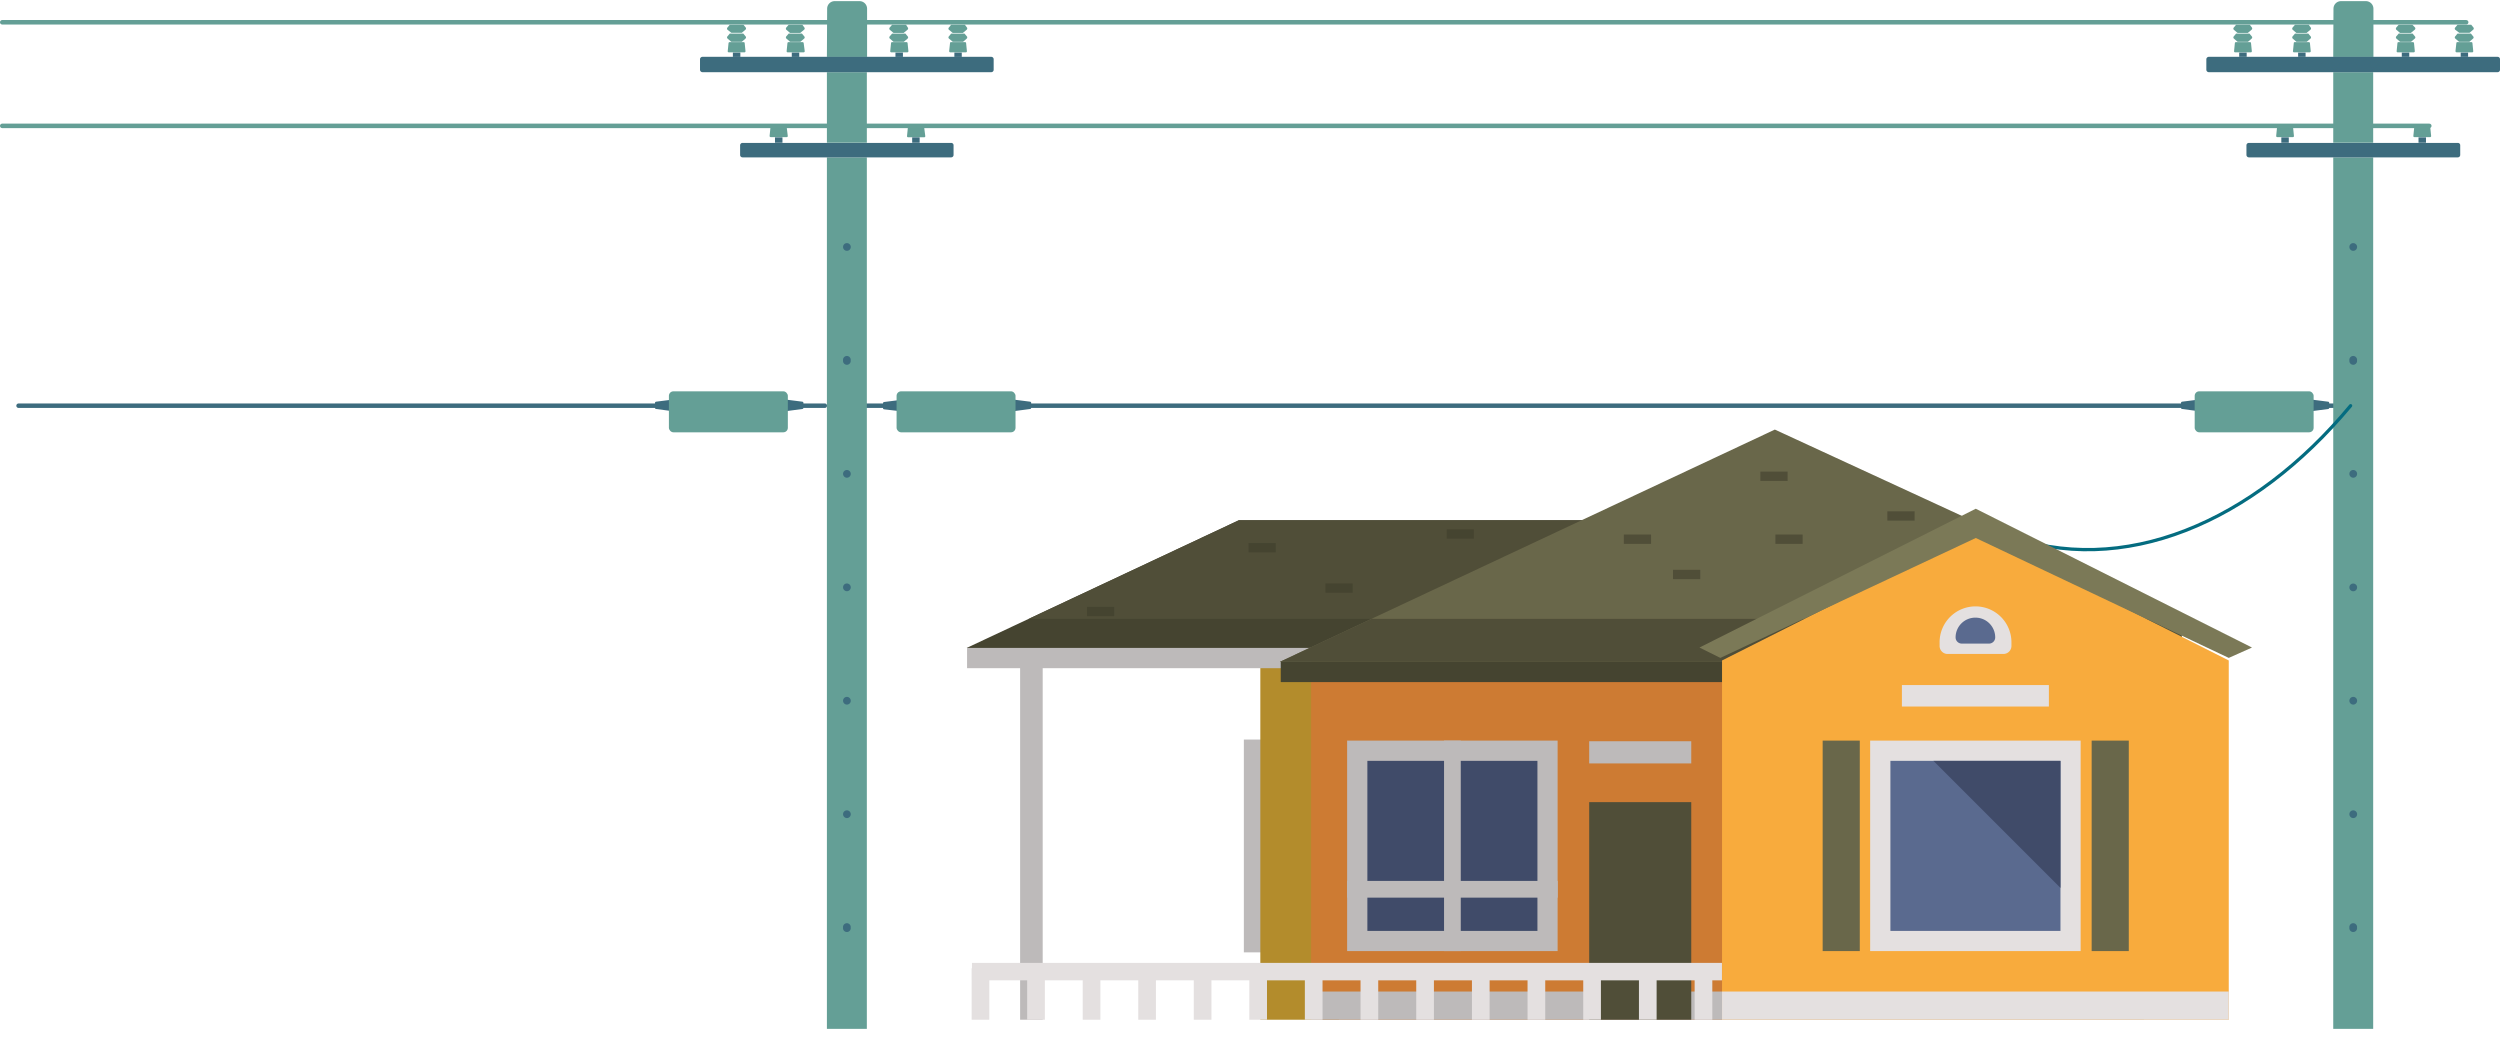<svg xmlns="http://www.w3.org/2000/svg" viewBox="0 0 311.07 129.45" width="312" height="130"><defs><style>.cls-2,.cls-5{fill:none}.cls-2{stroke:#3d6c7e}.cls-2,.cls-5{stroke-linecap:round;stroke-miterlimit:10;stroke-width:.56px}.cls-3{fill:#3d6c7e}.cls-4{fill:#649f96}.cls-5{stroke:#649f96}.cls-8{fill:#bdbaba}.cls-10{fill:#454430}.cls-11{fill:#504e38}.cls-13{fill:#69674a}.cls-15{fill:#e4e0e0}.cls-17{fill:#5a6a8f}.cls-18{fill:#404b69}</style><clipPath id="clip-path"><path transform="rotate(180 200.1 87.865)" fill="none" d="M117.28 48.93h165.63v77.87H117.28z"/></clipPath></defs><g id="レイヤー_2" data-name="レイヤー 2"><g id="Base"><path class="cls-2" d="M292.48 50.4H105.89"/><path class="cls-3" d="M112.46 51a.12.12 0 0 1-.13.12l-2.33-.27a.15.15 0 0 1-.13-.14v-.62a.16.16 0 0 1 .13-.15l2.36-.3a.11.11 0 0 1 .13.11zM125.69 51a.12.12 0 0 0 .13.12l2.36-.31a.15.15 0 0 0 .13-.14v-.62a.16.16 0 0 0-.13-.15l-2.36-.3a.11.11 0 0 0-.13.11z"/><rect class="cls-4" x="111.56" y="48.61" width="14.8" height="5.1" rx=".56"/><path class="cls-3" d="M274 51a.11.11 0 0 1-.12.12l-2.37-.31a.15.15 0 0 1-.13-.14v-.62a.16.16 0 0 1 .13-.15l2.37-.3a.1.1 0 0 1 .12.11zM287.2 51a.12.12 0 0 0 .13.12l2.36-.31a.14.14 0 0 0 .13-.14v-.62a.15.15 0 0 0-.13-.15l-2.36-.3a.11.11 0 0 0-.13.11z"/><rect class="cls-4" x="273.08" y="48.61" width="14.8" height="5.1" rx=".56"/><path class="cls-2" d="M102.63 50.4H2.31"/><path class="cls-3" d="M84.12 51a.12.12 0 0 1-.13.12l-2.36-.31a.15.15 0 0 1-.13-.14v-.62a.16.16 0 0 1 .13-.15l2.36-.3a.11.11 0 0 1 .13.11zM97.35 51a.12.12 0 0 0 .13.12l2.36-.31a.15.15 0 0 0 .13-.14v-.62a.16.16 0 0 0-.13-.15l-2.36-.3a.11.11 0 0 0-.13.11z"/><rect class="cls-4" x="83.23" y="48.61" width="14.8" height="5.1" rx=".56"/><path class="cls-4" d="M290.32 19.57v108.37h4.97V19.5h-4.97v.07zM290.32 17.67v.01h4.97V8.9h-4.97v8.77zM290.32 6.9V7h5V1a.94.94 0 0 0-.94-.94h-3.09a.94.94 0 0 0-.94.94z"/><path class="cls-3" d="M292.33 30.65a.48.48 0 1 0 .47-.48.47.47 0 0 0-.47.48zM292.33 44.76a.48.48 0 1 0 .95 0 .48.48 0 1 0-.95 0zM292.33 58.88a.48.48 0 1 0 .47-.48.47.47 0 0 0-.47.48zM292.33 73a.48.48 0 1 0 .47-.47.47.47 0 0 0-.47.47zM292.33 87.11a.48.48 0 1 0 .47-.48.48.48 0 0 0-.47.48zM292.33 101.23a.48.48 0 1 0 .47-.48.47.47 0 0 0-.47.48zM292.33 115.34a.48.48 0 1 0 .95 0 .48.48 0 1 0-.95 0zM279.52 18v1.2a.31.31 0 0 0 .3.3h26a.3.3 0 0 0 .3-.3V18a.29.29 0 0 0-.3-.3h-26a.3.3 0 0 0-.3.3z"/><path class="cls-4" d="M278.23 4.1l-.28.34a.19.19 0 0 0 0 .27l.47.41h1.29l.47-.41a.19.19 0 0 0 0-.27l-.28-.34a.12.12 0 0 0-.09 0h-1.52a.12.12 0 0 0-.06 0zM280.09 5.28a.13.13 0 0 0-.13-.12h-1.75a.14.14 0 0 0-.13.12l-.1 1a.13.13 0 0 0 .13.15h1.95a.13.13 0 0 0 .13-.15zM278.23 3l-.28.34a.2.2 0 0 0 0 .28l.47.4h1.29V4l.47-.4a.2.2 0 0 0 0-.28l-.24-.32a.15.15 0 0 0-.09 0h-1.52a.15.15 0 0 0-.1 0zM285.56 4.1l-.29.34a.2.2 0 0 0 0 .27l.47.41h1.28l.48-.41a.19.19 0 0 0 0-.27l-.28-.34a.14.14 0 0 0-.1 0h-1.52a.12.12 0 0 0-.04 0zM285.56 3l-.29.34a.21.21 0 0 0 0 .28l.47.4h1.28V4l.48-.4a.2.2 0 0 0 0-.28l-.23-.32a.18.18 0 0 0-.1 0h-1.52a.15.15 0 0 0-.09 0zM287.42 5.28a.14.14 0 0 0-.14-.12h-1.74a.12.12 0 0 0-.13.12l-.1 1a.13.13 0 0 0 .13.15h1.95a.14.14 0 0 0 .13-.15zM285.33 15.83a.14.14 0 0 0-.13-.12h-1.75a.15.15 0 0 0-.13.12l-.1 1a.14.14 0 0 0 .13.15h1.95a.13.13 0 0 0 .13-.15zM302.4 15.83a.14.14 0 0 0-.13-.12h-1.74a.15.15 0 0 0-.14.12l-.1 1a.13.13 0 0 0 .13.15h1.95a.13.13 0 0 0 .13-.15zM305.78 3l-.28.34a.2.2 0 0 0 0 .28l.5.38h1.28l.47-.4a.2.2 0 0 0 0-.28l-.26-.32a.15.15 0 0 0-.09 0h-1.52a.18.18 0 0 0-.1 0zM305.64 5.28l-.11 1a.15.15 0 0 0 .14.15h1.94a.13.13 0 0 0 .13-.15l-.1-1a.13.13 0 0 0-.13-.12h-1.74a.12.12 0 0 0-.13.12zM305.78 4.1l-.28.34a.19.19 0 0 0 0 .27l.48.41h1.28l.47-.41a.19.19 0 0 0 0-.27l-.28-.34a.12.12 0 0 0-.09 0h-1.52a.14.14 0 0 0-.06 0zM298.46 4.1l-.29.34a.2.2 0 0 0 0 .27l.47.41H300l.48-.41a.19.19 0 0 0 0-.27l-.28-.34a.14.14 0 0 0-.1 0h-1.52a.12.12 0 0 0-.12 0zM298.44 5.16a.12.12 0 0 0-.13.12l-.1 1a.13.13 0 0 0 .13.15h2a.14.14 0 0 0 .13-.15l-.1-1a.14.14 0 0 0-.14-.12h-1.74zM298.46 3l-.29.34a.21.21 0 0 0 0 .28l.47.4H300V4l.48-.4a.2.2 0 0 0 0-.28l-.31-.32a.18.18 0 0 0-.1 0h-1.52a.15.15 0 0 0-.09 0z"/><path class="cls-3" d="M290.32 8.9h20.45a.3.3 0 0 0 .3-.31V7.3a.3.3 0 0 0-.3-.31h-35.94a.31.31 0 0 0-.3.31v1.29a.31.31 0 0 0 .3.31z"/><path class="cls-3" d="M278.62 6.48v.51h.93v-.53h-.93v.02zM285.95 6.48v.51h.93v-.53h-.93v.02zM306.18 6.48v.51h.92v-.53h-.92v.02zM298.85 6.48v.51h.93v-.53h-.93v.02zM300.93 17.04v.64h.93v-.67h-.93v.03zM283.86 17.04v.64h.93v-.67h-.93v.03z"/><path class="cls-4" d="M102.89 19.57v108.37h4.97V19.5h-4.97v.07zM102.89 17.67v.01h4.97V8.9h-4.97v8.77zM102.89 6.9V7h5V1a.94.94 0 0 0-.94-.94h-3.09a.94.94 0 0 0-.94.94z"/><path class="cls-3" d="M104.9 30.65a.48.48 0 1 0 .47-.48.47.47 0 0 0-.47.48zM104.9 44.76a.48.48 0 1 0 .95 0 .48.48 0 1 0-.95 0zM104.9 58.88a.48.48 0 1 0 .47-.48.47.47 0 0 0-.47.48zM104.9 73a.48.48 0 1 0 .47-.48.47.47 0 0 0-.47.48zM104.9 87.11a.48.48 0 1 0 .47-.48.48.48 0 0 0-.47.48zM104.9 101.23a.48.48 0 1 0 .47-.48.47.47 0 0 0-.47.48zM104.9 115.34a.48.48 0 1 0 .95 0 .48.48 0 1 0-.95 0zM92.09 18v1.2a.3.3 0 0 0 .31.3h25.95a.3.3 0 0 0 .3-.3V18a.29.29 0 0 0-.3-.3H92.4a.3.3 0 0 0-.31.3z"/><path class="cls-4" d="M90.8 4.1l-.28.34a.19.19 0 0 0 0 .27l.47.41h1.31l.47-.41a.19.19 0 0 0 0-.27l-.28-.34a.12.12 0 0 0-.09 0h-1.5a.12.12 0 0 0-.1 0zM92.66 5.28a.13.13 0 0 0-.13-.12h-1.75a.14.14 0 0 0-.13.12l-.1 1a.13.13 0 0 0 .13.15h1.95a.13.13 0 0 0 .13-.15zM90.8 3l-.28.34a.2.2 0 0 0 0 .28L91 4h1.3l.47-.4a.2.2 0 0 0 0-.28L92.51 3a.15.15 0 0 0-.09 0H90.9a.15.15 0 0 0-.1 0zM98.13 4.1l-.29.34a.2.2 0 0 0 0 .27l.47.41h1.28l.48-.41a.19.19 0 0 0 0-.27l-.28-.34a.14.14 0 0 0-.1 0h-1.47a.12.12 0 0 0-.09 0zM98.13 3l-.29.34a.21.21 0 0 0 0 .28l.47.4h1.28V4l.48-.4a.2.2 0 0 0 0-.28L99.84 3a.18.18 0 0 0-.1 0h-1.52a.15.15 0 0 0-.09 0zM100 5.28a.14.14 0 0 0-.14-.12h-1.75a.13.13 0 0 0-.13.12l-.1 1a.13.13 0 0 0 .13.15H100a.14.14 0 0 0 .13-.15zM97.9 15.83a.14.14 0 0 0-.13-.12H96a.15.15 0 0 0-.14.12l-.1 1a.14.14 0 0 0 .13.15h2a.13.13 0 0 0 .13-.15zM115 15.83a.14.14 0 0 0-.13-.12h-1.77a.15.15 0 0 0-.14.12l-.1 1a.14.14 0 0 0 .14.17h2a.13.13 0 0 0 .13-.15zM118.35 3l-.28.34a.2.2 0 0 0 0 .28l.48.4h1.28V4l.47-.4a.21.21 0 0 0 0-.28l-.24-.32a.15.15 0 0 0-.06 0h-1.52a.18.18 0 0 0-.13 0zM118.21 5.28l-.11 1a.15.15 0 0 0 .14.15h1.94a.13.13 0 0 0 .13-.15l-.1-1a.13.13 0 0 0-.13-.12h-1.74a.12.12 0 0 0-.13.12zM118.35 4.1l-.28.34a.19.19 0 0 0 0 .27l.48.41h1.28l.47-.41a.2.2 0 0 0 0-.27l-.29-.34a.12.12 0 0 0-.09 0h-1.52a.14.14 0 0 0-.05 0zM111 4.1l-.29.34a.2.2 0 0 0 0 .27l.47.41h1.28l.48-.41a.19.19 0 0 0 0-.27l-.28-.34a.14.14 0 0 0-.1 0h-1.52a.12.12 0 0 0-.04 0zM111 5.16a.13.13 0 0 0-.13.12l-.1 1a.13.13 0 0 0 .13.15h2a.14.14 0 0 0 .13-.15l-.1-1a.14.14 0 0 0-.14-.12H111zM111 3l-.29.34a.21.21 0 0 0 0 .28l.47.4h1.28V4l.48-.4a.2.2 0 0 0 0-.28l-.2-.32a.18.18 0 0 0-.1 0h-1.52a.15.15 0 0 0-.12 0z"/><path class="cls-3" d="M102.89 8.9h20.45a.3.3 0 0 0 .3-.31V7.3a.3.3 0 0 0-.3-.31H87.4a.31.31 0 0 0-.3.31v1.29a.31.31 0 0 0 .3.31z"/><path class="cls-3" d="M91.19 6.48V7h.93v-.54h-.93v.02zM98.52 6.48V7h.93v-.54h-.93v.02zM118.75 6.48V7h.92v-.54h-.92v.02zM111.42 6.48V7h.93v-.54h-.93v.02zM113.5 17.04v.64h.93v-.67h-.93v.03zM96.43 17.04v.64h.93v-.67h-.93v.03z"/><path class="cls-5" d="M306.86 2.69H.28M302.27 15.58H.28"/><path d="M292.48 50.4c-12 14.45-28.37 21.61-43.16 16" stroke="#046c80" stroke-width=".41" stroke-linecap="round" stroke-miterlimit="10" fill="none"/><g clip-path="url(#clip-path)"><path class="cls-8" d="M154.77 91.94h4.05v26.48h-4.05z"/><path fill="#b38c2c" d="M156.82 81.13h9.78v47.13h-9.78z"/><path class="cls-8" d="M126.93 81.13h2.81v47.13h-2.81z"/><path class="cls-8" d="M120.33 80.52h54.37v2.54h-54.37z"/><path class="cls-10" d="M210.44 80.54h-90.16l33.87-15.89h56.29v15.89z"/><path class="cls-11" d="M128 76.92l26.15-12.27h56.29v12.27H128z"/><path fill="#cd7b33" d="M163.14 81.13h103.59v47.13H163.14z"/><path class="cls-10" d="M159.36 82.25h63.56v2.54h-63.56z"/><path class="cls-8" d="M163.14 123.29h103.59v4.97H163.14z"/><path class="cls-13" d="M159.25 82.27l61.59-28.9 50.62 23.36v5.54H159.25z"/><path class="cls-11" transform="rotate(180 204.085 113.455)" d="M197.73 99.72h12.7v27.46h-12.7z"/><path class="cls-8" transform="rotate(180 204.085 93.535)" d="M197.73 92.16h12.7v2.76h-12.7z"/><path class="cls-11" d="M271.46 76.92v5.35H159.25l11.4-5.35h100.81z"/><path fill="#f8ab3d" d="M214.27 128.07h63.05V82.1l-31.53-15.89-31.52 15.89v45.97z"/><path class="cls-15" d="M214.27 123.29h63.05v4.79h-63.05z"/><path fill="#7b7957" d="M245.84 63.22l34.37 17.27-2.89 1.29-31.48-14.92-31.78 14.92-2.6-1.29 34.38-17.27z"/><path class="cls-11" transform="rotate(180 222.605 67.01)" d="M220.91 66.43h3.39v1.16h-3.39z"/><path class="cls-11" transform="rotate(180 203.75 67.01)" d="M202.06 66.43h3.39v1.16h-3.39z"/><path class="cls-10" transform="rotate(180 181.695 66.36)" d="M180 65.78h3.38v1.16H180z"/><path class="cls-10" transform="rotate(180 157.05 68.065)" d="M155.36 67.48h3.39v1.16h-3.39z"/><path class="cls-10" transform="rotate(180 166.62 73.09)" d="M164.93 72.51h3.39v1.16h-3.39z"/><path class="cls-10" transform="rotate(180 136.945 76.01)" d="M135.25 75.43h3.39v1.16h-3.39z"/><path class="cls-11" transform="rotate(180 209.865 71.405)" d="M208.17 70.83h3.39v1.16h-3.39z"/><path class="cls-11" transform="rotate(180 236.535 64.12)" d="M234.84 63.54h3.39v1.16h-3.39z"/><path class="cls-11" transform="rotate(180 220.735 59.175)" d="M219.04 58.59h3.39v1.16h-3.39z"/><path class="cls-15" transform="rotate(180 245.795 105.17)" d="M232.7 92.08h26.19v26.19H232.7z"/><path class="cls-15" transform="rotate(180 245.795 86.495)" d="M236.65 85.16h18.29v2.67h-18.29z"/><path class="cls-13" transform="rotate(180 229.095 105.17)" d="M226.78 92.08h4.62v26.19h-4.62z"/><path class="cls-13" transform="rotate(180 262.575 105.17)" d="M260.27 92.08h4.62v26.19h-4.62z"/><path class="cls-17" transform="rotate(180 245.795 105.17)" d="M235.21 94.59h21.16v21.16h-21.16z"/><path class="cls-15" d="M242.28 81.29h7a1 1 0 0 0 1-1v-.45a4.47 4.47 0 0 0-4.47-4.47 4.47 4.47 0 0 0-4.47 4.47v.45a1 1 0 0 0 .94 1z"/><path class="cls-17" d="M244.11 80h3.37a.77.77 0 0 0 .78-.77 2.46 2.46 0 0 0-2.46-2.46 2.46 2.46 0 0 0-2.47 2.46.77.77 0 0 0 .78.77z"/><path class="cls-18" d="M240.57 94.59h15.81v15.81l-15.81-15.81z"/><path class="cls-8" transform="rotate(180 180.72 105.17)" d="M167.63 92.08h26.19v26.19h-26.19z"/><path class="cls-18" transform="rotate(180 180.72 105.17)" d="M170.14 94.59h21.16v21.16h-21.16z"/><path class="cls-8" transform="rotate(180 180.72 105.17)" d="M179.68 92.08h2.08v26.19h-2.08z"/><path class="cls-8" transform="rotate(90 180.725 110.575)" d="M179.68 97.48h2.08v26.19h-2.08z"/><path class="cls-15" transform="rotate(90 167.595 120.815)" d="M166.51 74.15h2.17v93.32h-2.17z"/><path class="cls-15" d="M210.86 120.4h2.2v9.05h-2.2zM203.93 120.4h2.2v9.05h-2.2zM197 120.4h2.2v9.05H197zM190.07 120.4h2.2v9.05h-2.2zM183.15 120.4h2.2v9.05h-2.2zM176.22 120.4h2.2v9.05h-2.2zM169.29 120.4h2.2v9.05h-2.2zM162.36 120.4h2.2v9.05h-2.2zM155.45 120.4h2.2v9.05h-2.2zM148.54 120.4h2.2v9.05h-2.2zM141.63 120.4h2.2v9.05h-2.2zM134.72 120.4h2.2v9.05h-2.2zM127.81 120.4h2.2v9.05h-2.2zM120.9 120.4h2.2v9.05h-2.2z"/></g></g></g></svg>